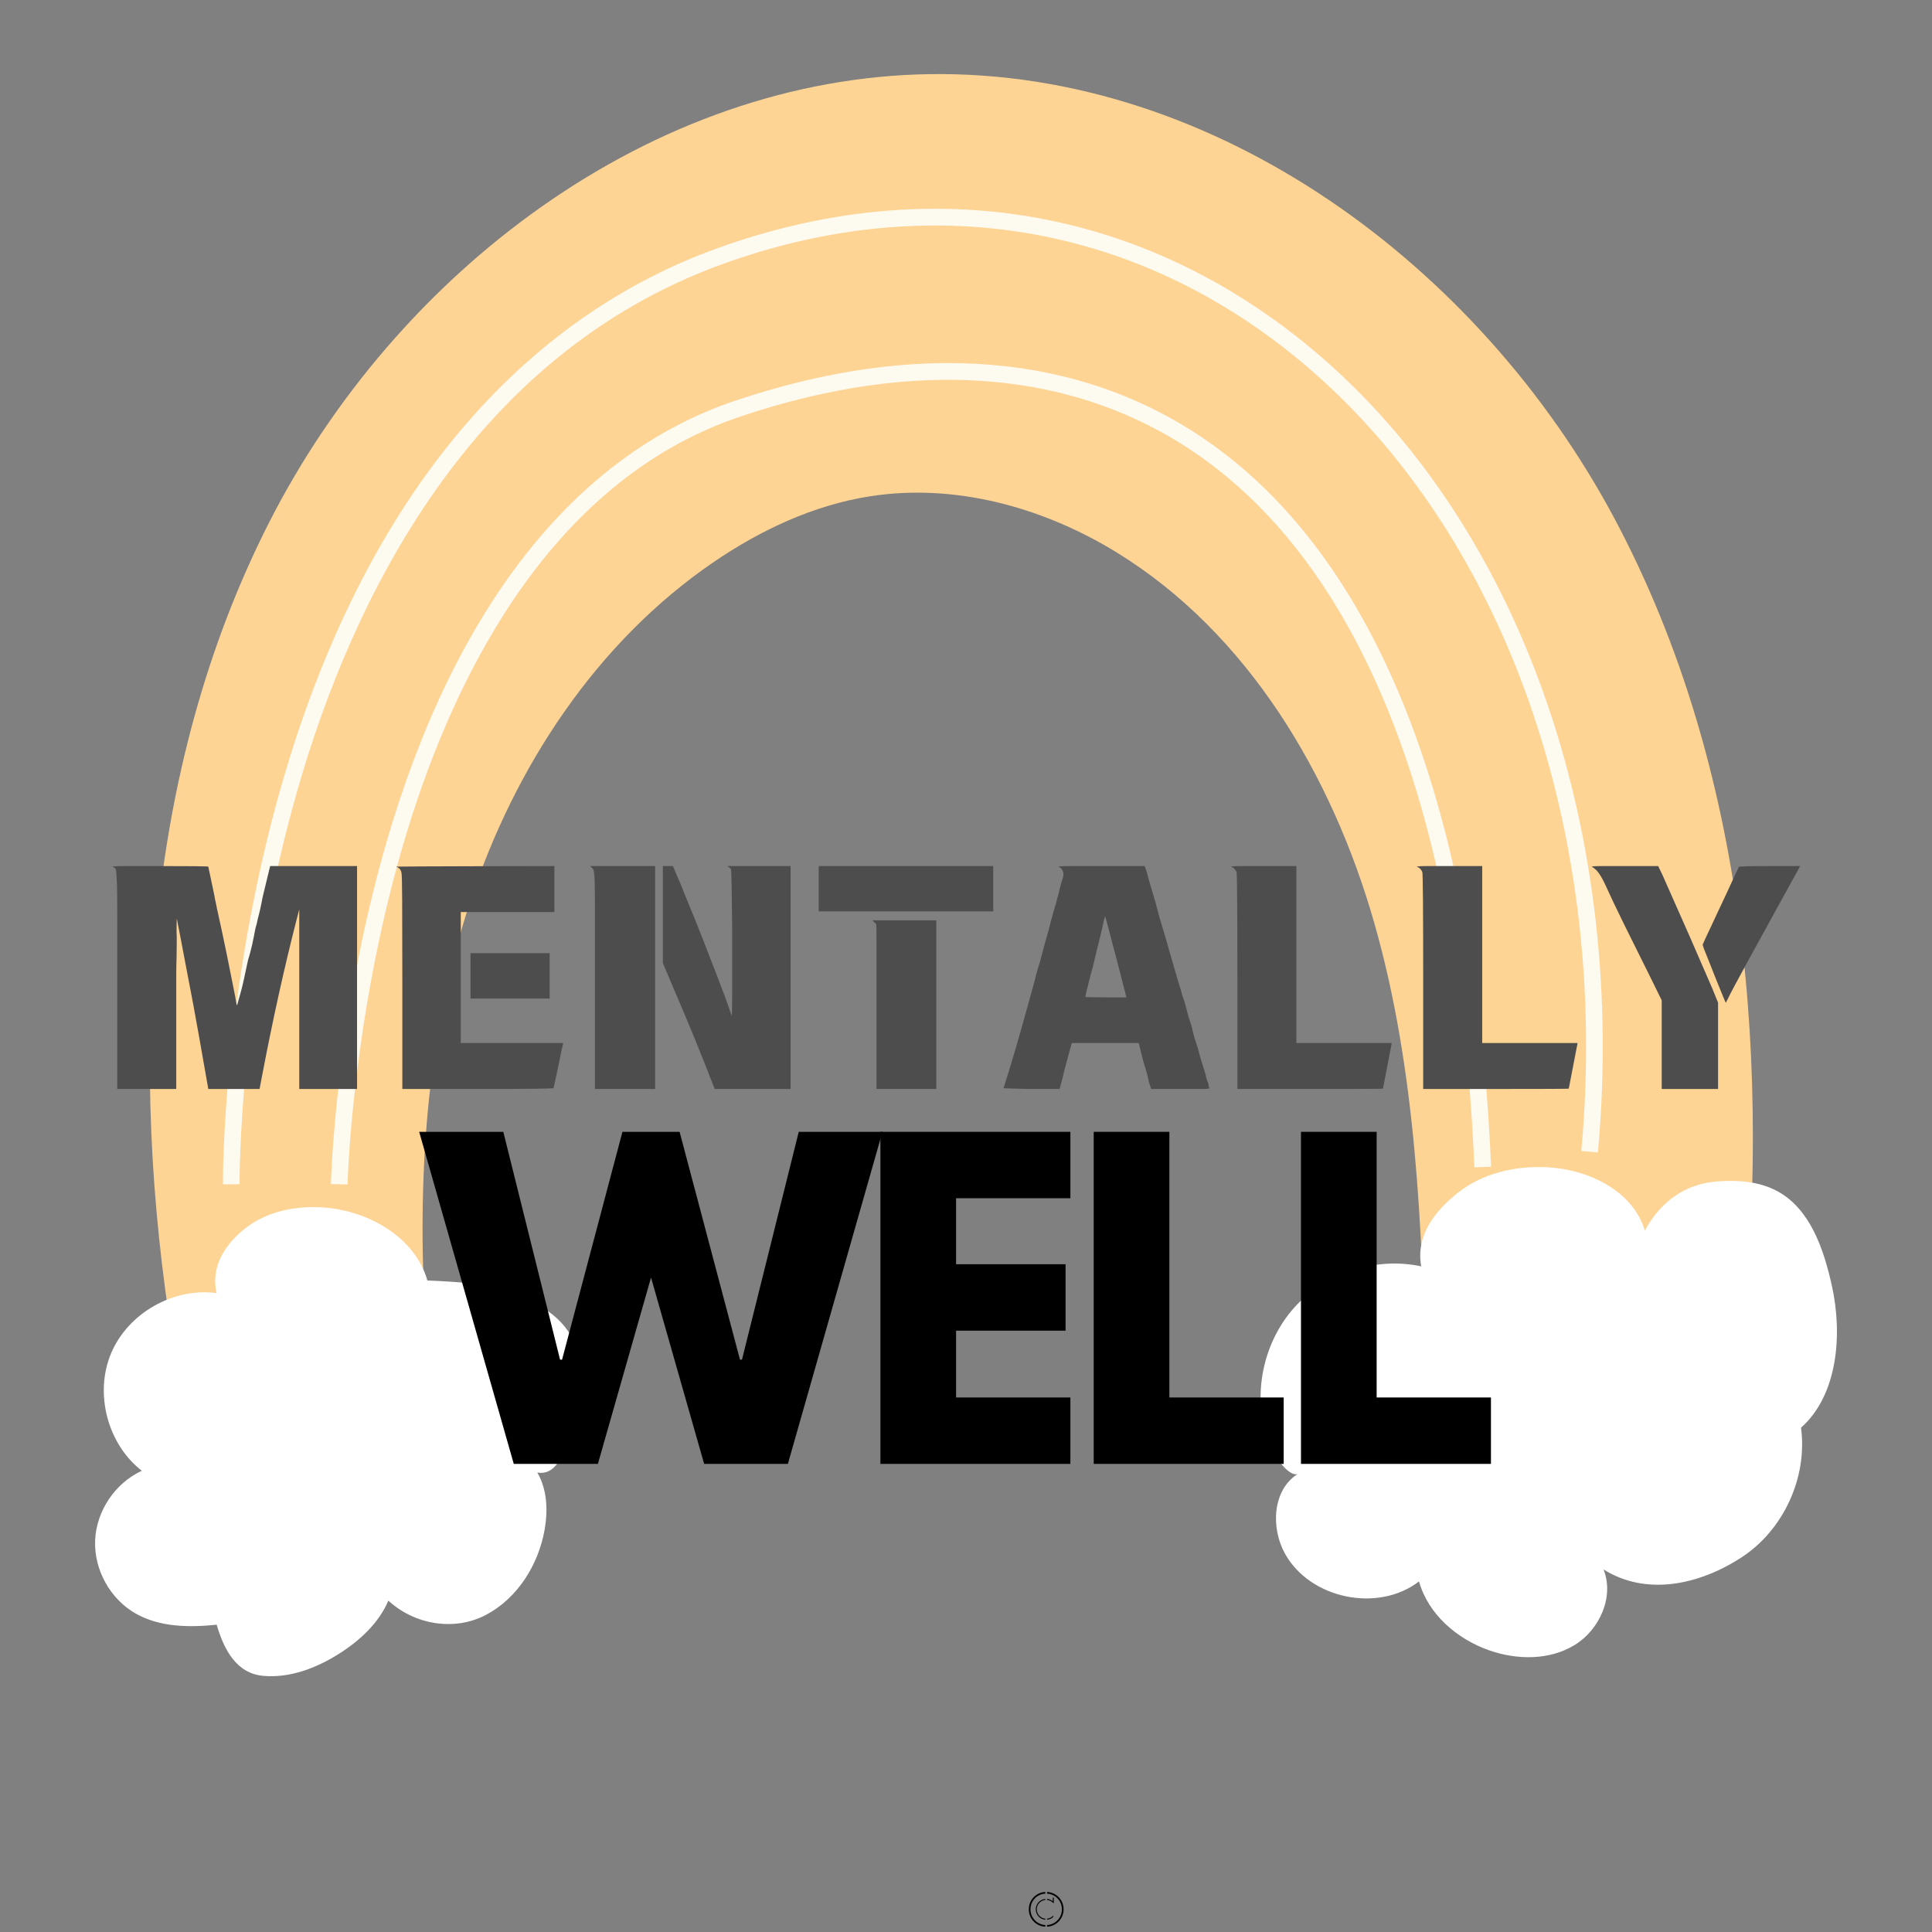<svg version="1.0" preserveAspectRatio="xMidYMid meet" height="500" viewBox="0 0 375 375" zoomAndPan="magnify" width="500" xmlns:xlink="http://www.w3.org/1999/xlink" xmlns="http://www.w3.org/2000/svg"><rect x="0" y="0" width="375" height="375" fill="#808080" stroke="none"/><defs><g></g><clipPath id="85708657aa"><path clip-rule="nonzero" d="M 199.691 367.223 L 203 367.223 L 203 373.973 L 199.691 373.973 Z M 199.691 367.223"></path></clipPath><clipPath id="9aacfa4af0"><path clip-rule="nonzero" d="M 203 367.223 L 206.441 367.223 L 206.441 373.973 L 203 373.973 Z M 203 367.223"></path></clipPath><clipPath id="d04bc7607d"><path clip-rule="nonzero" d="M 18.449 226.023 L 356.547 226.023 L 356.547 325.352 L 18.449 325.352 Z M 18.449 226.023"></path></clipPath></defs><path fill-rule="nonzero" fill-opacity="1" d="M 201.047 370.598 C 201.047 371.652 201.855 372.527 202.898 372.613 L 202.898 372.418 C 201.965 372.332 201.238 371.543 201.238 370.598 C 201.238 369.652 201.965 368.863 202.898 368.781 L 202.898 368.586 C 201.855 368.672 201.047 369.543 201.047 370.598 Z M 201.047 370.598" fill="#000000"></path><g clip-path="url(#85708657aa)"><path fill-rule="nonzero" fill-opacity="1" d="M 199.691 370.598 C 199.691 372.414 201.094 373.883 202.898 373.973 L 202.898 373.648 C 201.277 373.559 200.012 372.23 200.012 370.598 C 200.012 368.965 201.277 367.637 202.898 367.551 L 202.898 367.227 C 201.094 367.312 199.691 368.785 199.691 370.598 Z M 199.691 370.598" fill="#000000"></path></g><g clip-path="url(#9aacfa4af0)"><path fill-rule="nonzero" fill-opacity="1" d="M 203.234 367.227 L 203.234 367.551 C 204.855 367.637 206.117 368.965 206.117 370.598 C 206.117 372.23 204.855 373.559 203.234 373.648 L 203.234 373.973 C 205.035 373.883 206.441 372.414 206.441 370.598 C 206.441 368.785 205.035 367.312 203.234 367.227 Z M 203.234 367.227" fill="#000000"></path></g><path fill-rule="nonzero" fill-opacity="1" d="M 204.398 369.352 C 204.434 369.391 204.477 369.379 204.488 369.371 C 204.504 369.367 204.543 369.348 204.543 369.297 L 204.543 368.383 C 204.48 368.34 204.418 368.301 204.352 368.266 C 204.352 368.461 204.352 368.91 204.352 368.93 C 204.352 368.934 204.352 368.941 204.352 368.945 C 204.344 368.969 204.32 368.984 204.297 368.984 C 204.277 368.984 204.266 368.977 204.258 368.969 C 203.957 368.746 203.605 368.617 203.234 368.586 L 203.234 368.781 C 203.68 368.82 204.09 369.023 204.398 369.352 Z M 204.398 369.352" fill="#000000"></path><path fill-rule="nonzero" fill-opacity="1" d="M 204.367 371.879 C 204.062 372.188 203.664 372.379 203.234 372.418 L 203.234 372.613 C 203.715 372.57 204.164 372.363 204.504 372.016 C 204.465 371.977 204.406 371.918 204.367 371.879 Z M 204.367 371.879" fill="#000000"></path><path fill-rule="nonzero" fill-opacity="1" d="M 276.852 268.223 C 275.941 238.301 274.98 208.016 266.77 179.227 C 258.559 150.438 242.195 122.84 216.68 107.184 C 202.469 98.469 185.395 93.758 168.926 96.32 C 157.969 98.027 147.672 102.848 138.516 109.098 C 115.805 124.602 99.898 148.832 91.285 174.945 C 82.668 201.059 80.926 229.035 82.582 256.484 C 65.605 257.746 50.566 259.387 33.594 260.652 C 24.895 206.992 27.605 149.836 52.246 101.387 C 76.887 52.934 126.332 15.082 180.688 14.387 C 236.125 13.676 287.191 51.629 313.309 100.539 C 339.422 149.449 343.77 207.391 337.965 262.531 C 319.023 268.75 295.977 273.855 276.852 268.223" fill="#fed495"></path><g clip-path="url(#d04bc7607d)"><path fill-rule="nonzero" fill-opacity="1" d="M 355.559 249.52 C 353.965 242.387 351.348 234.613 344.902 231.164 C 341.434 229.312 337.336 229.023 333.41 229.305 C 327.066 229.758 322.293 233.262 319.258 238.852 C 316.949 231.07 308.172 226.895 300.062 226.551 C 294.066 226.297 287.836 227.711 283.113 231.41 C 278.387 235.109 274.793 239.891 275.852 245.797 C 267.008 243.898 257.25 247.07 251.211 253.809 C 245.172 260.551 243.086 270.594 245.941 279.184 C 246.664 281.363 249.551 286.512 251.82 286.141 C 247 289.242 246.629 296.543 249.41 301.559 C 254.289 310.344 267.457 313.078 275.43 306.953 C 277.215 313.34 282.828 318.16 289.082 320.34 C 294.469 322.215 300.738 322.281 305.609 319.312 C 310.48 316.348 313.367 309.918 311.246 304.629 C 319.535 309.812 329.699 307.66 337.922 302.359 C 346.145 297.059 350.875 286.809 349.578 277.113 C 356.766 270.723 357.652 258.906 355.559 249.52 Z M 104.289 285.816 C 106.211 289.105 106.375 293.168 105.711 296.918 C 104.5 303.73 100.461 310.203 94.344 313.438 C 88.227 316.676 80.469 315.371 75.387 310.68 C 73.492 315.09 69.781 318.496 65.719 321.047 C 61.344 323.797 56.242 325.746 51.094 325.281 C 45.949 324.824 43.5 320.312 42.059 315.355 C 36.707 315.91 31.008 315.844 26.332 313.184 C 21.379 310.371 18.219 304.66 18.465 298.965 C 18.707 293.273 22.348 287.855 27.527 285.477 C 20.859 280.293 18.289 270.453 21.566 262.668 C 24.848 254.883 33.68 249.848 42.051 250.996 C 40.82 245.828 43.734 241.297 47.996 238.129 C 52.258 234.957 57.84 233.965 63.133 234.402 C 71.738 235.109 80.586 240.234 82.957 248.539 C 89.543 248.855 96.176 249.094 102.098 251.988 C 104.98 253.398 107.785 255.148 109.758 257.684 C 111.465 259.875 112.461 262.551 113.016 265.277 C 113.852 269.363 113.691 273.812 111.641 277.449 C 109.594 281.086 108.398 286.539 104.289 285.816" fill="#ffffff"></path></g><path fill-rule="nonzero" fill-opacity="1" d="M 46.504 229.852 C 46.5 229.492 46.281 193.207 57.781 153.195 C 68.336 116.461 91.227 68.949 140.324 51.23 C 178.918 37.301 217.488 43.004 248.926 67.293 C 290.57 99.469 312.797 159.285 306.93 223.398 L 310.152 223.695 C 316.117 158.488 293.414 97.578 250.898 64.734 C 218.559 39.742 178.895 33.867 139.227 48.188 C 99.328 62.586 70.082 98.613 54.648 152.379 C 43.039 192.832 43.266 229.516 43.27 229.883 Z M 67.465 229.902 L 64.227 229.832 C 64.234 229.516 65.039 197.859 74.992 163.551 C 88.25 117.875 111.656 88.219 142.684 77.781 C 177.945 65.914 209.52 68.539 233.996 85.367 C 267.363 108.312 286.523 157.098 289.41 226.453 L 286.172 226.586 C 283.332 158.289 264.66 110.379 232.164 88.035 C 208.555 71.805 177.973 69.32 143.715 80.848 C 105.844 93.59 87.133 133.344 78.102 164.453 C 68.262 198.359 67.469 229.59 67.465 229.902" fill="#fdfaf0"></path><g fill-opacity="1" fill="#4d4d4d"><g transform="translate(18.507, 206.995)"><g><path d="M 3.391 -38.719 C 3.316 -38.758 3.359 -38.797 3.516 -38.828 C 3.742 -38.867 4.594 -38.891 6.062 -38.891 C 7.539 -38.891 9.66 -38.891 12.422 -38.891 C 18.672 -38.891 21.836 -38.852 21.922 -38.781 C 21.992 -38.395 22.395 -36.492 23.125 -33.078 C 23.125 -33.035 23.148 -32.867 23.203 -32.578 C 23.266 -32.297 23.332 -31.984 23.406 -31.641 C 23.488 -31.297 23.555 -30.957 23.609 -30.625 C 23.672 -30.301 23.723 -30.066 23.766 -29.922 C 24.379 -27.16 24.961 -24.426 25.516 -21.719 C 26.066 -19.008 26.613 -16.273 27.156 -13.516 C 27.312 -12.484 27.426 -11.926 27.5 -11.844 L 28.25 -14.5 C 28.406 -15.07 28.598 -15.863 28.828 -16.875 C 29.055 -17.895 29.32 -19.133 29.625 -20.594 C 29.938 -21.594 30.207 -22.609 30.438 -23.641 C 30.664 -24.68 30.875 -25.719 31.062 -26.75 C 31.258 -27.406 31.43 -28.098 31.578 -28.828 C 31.734 -29.398 31.891 -30.039 32.047 -30.75 C 32.203 -31.457 32.336 -32.141 32.453 -32.797 C 33.367 -36.555 33.828 -38.453 33.828 -38.484 L 33.938 -38.891 L 50.797 -38.891 L 50.797 4.375 L 39.578 4.375 L 39.578 -30.484 L 38.953 -28.078 C 37.797 -23.547 36.672 -18.805 35.578 -13.859 C 34.484 -8.91 33.422 -3.734 32.391 1.672 L 31.875 4.375 L 21.922 4.375 L 21.578 2.422 C 21.078 -0.492 20.613 -3.129 20.188 -5.484 C 19.77 -7.848 19.391 -9.953 19.047 -11.797 C 18.391 -15.285 17.848 -18.125 17.422 -20.312 C 17.004 -22.5 16.703 -24.086 16.516 -25.078 C 16.316 -26.078 16.16 -26.875 16.047 -27.469 C 15.93 -28.062 15.859 -28.457 15.828 -28.656 C 15.828 -28.801 15.816 -28.719 15.797 -28.406 C 15.773 -28.102 15.766 -27.32 15.766 -26.062 C 15.805 -25.445 15.816 -24.727 15.797 -23.906 C 15.773 -23.082 15.766 -22.172 15.766 -21.172 C 15.723 -20.172 15.703 -18.941 15.703 -17.484 C 15.703 -16.023 15.703 -14.359 15.703 -12.484 L 15.703 4.375 L 4.25 4.375 L 4.25 -16.797 C 4.25 -22.055 4.25 -26.219 4.25 -29.281 C 4.25 -32.352 4.234 -34.348 4.203 -35.266 C 4.117 -37.109 4.039 -38.109 3.969 -38.266 C 3.895 -38.453 3.703 -38.602 3.391 -38.719 Z M 3.391 -38.719"></path></g></g></g><g fill-opacity="1" fill="#4d4d4d"><g transform="translate(73.608, 206.995)"><g><path d="M 3.281 -38.781 C 4.312 -38.781 6.094 -38.797 8.625 -38.828 C 10.812 -38.828 13.926 -38.836 17.969 -38.859 C 22.02 -38.879 27.363 -38.891 34 -38.891 L 34 -29.969 L 15.828 -29.969 L 15.828 -4.547 L 35.672 -4.547 L 35.672 -4.25 C 35.672 -4.289 35.641 -4.188 35.578 -3.938 C 35.523 -3.688 35.445 -3.348 35.344 -2.922 C 35.25 -2.504 35.156 -2.035 35.062 -1.516 C 34.969 -1.004 34.863 -0.5 34.75 0 C 34.176 2.719 33.867 4.117 33.828 4.203 C 33.785 4.316 28.875 4.375 19.094 4.375 L 4.484 4.375 L 4.484 -16.516 C 4.484 -23.535 4.473 -28.738 4.453 -32.125 C 4.441 -35.52 4.395 -37.352 4.312 -37.625 C 4.195 -38.195 3.852 -38.582 3.281 -38.781 Z M 17.719 -21.984 L 33.078 -21.984 L 33.078 -13.172 L 17.719 -13.172 Z M 17.719 -21.984"></path></g></g></g><g fill-opacity="1" fill="#4d4d4d"><g transform="translate(111.223, 206.995)"><g><path d="M 3.281 -38.891 L 15.938 -38.891 L 15.938 4.375 L 4.25 4.375 L 4.25 -20.016 C 4.25 -24.547 4.25 -28.125 4.25 -30.75 C 4.25 -33.375 4.234 -35.07 4.203 -35.844 C 4.16 -37.332 4.047 -38.176 3.859 -38.375 L 3.734 -38.484 C 3.66 -38.566 3.582 -38.645 3.5 -38.719 C 3.426 -38.789 3.352 -38.848 3.281 -38.891 Z M 17.438 -38.891 L 19.391 -38.891 L 20.312 -36.703 C 20.5 -36.316 20.785 -35.645 21.172 -34.688 C 21.516 -33.77 21.742 -33.195 21.859 -32.969 C 22.516 -31.395 23.254 -29.582 24.078 -27.531 C 24.898 -25.477 25.812 -23.145 26.812 -20.531 C 28.844 -15.352 30.109 -11.961 30.609 -10.359 L 30.844 -9.781 L 30.891 -13.109 L 30.891 -27.156 C 30.816 -34.406 30.742 -38.109 30.672 -38.266 C 30.547 -38.453 30.312 -38.66 29.969 -38.891 L 42.234 -38.891 L 42.234 4.375 L 27.5 4.375 L 25.719 -0.172 C 24.375 -3.586 23.055 -6.816 21.766 -9.859 C 20.484 -12.91 19.25 -15.816 18.062 -18.578 L 17.438 -20.078 Z M 17.438 -38.891"></path></g></g></g><g fill-opacity="1" fill="#4d4d4d"><g transform="translate(157.754, 206.995)"><g><path d="M 1.156 -38.891 L 35.031 -38.891 L 35.031 -30.094 L 1.156 -30.094 Z M 11.844 -28.078 L 11.562 -28.359 L 23.984 -28.359 L 23.984 4.375 L 12.375 4.375 L 12.375 -11.281 C 12.375 -16.645 12.375 -20.676 12.375 -23.375 C 12.375 -26.082 12.352 -27.477 12.312 -27.562 C 12.27 -27.707 12.113 -27.879 11.844 -28.078 Z M 11.844 -28.078"></path></g></g></g><g fill-opacity="1" fill="#4d4d4d"><g transform="translate(193.932, 206.995)"><g><path d="M 11.625 -38.719 C 11.508 -38.758 11.547 -38.797 11.734 -38.828 C 12.004 -38.867 12.816 -38.891 14.172 -38.891 C 15.535 -38.891 17.352 -38.891 19.625 -38.891 L 28.25 -38.891 L 28.656 -37.734 C 28.844 -36.93 29.188 -35.723 29.688 -34.109 C 29.988 -33.117 30.234 -32.273 30.422 -31.578 C 30.617 -30.891 30.758 -30.352 30.844 -29.969 C 30.875 -29.738 31.16 -28.742 31.703 -26.984 C 32.234 -25.254 32.633 -23.875 32.906 -22.844 C 33.332 -21.426 33.734 -20.047 34.109 -18.703 C 34.492 -17.359 34.879 -16.07 35.266 -14.844 C 35.336 -14.57 35.43 -14.234 35.547 -13.828 C 35.672 -13.43 35.828 -12.961 36.016 -12.422 C 36.172 -11.891 36.285 -11.457 36.359 -11.125 C 36.43 -10.801 36.488 -10.582 36.531 -10.469 C 36.57 -10.395 36.617 -10.223 36.672 -9.953 C 36.734 -9.68 36.844 -9.336 37 -8.922 C 37.301 -8.035 37.473 -7.422 37.516 -7.078 C 37.547 -6.961 37.598 -6.75 37.672 -6.438 C 37.754 -6.133 37.844 -5.816 37.938 -5.484 C 38.031 -5.16 38.125 -4.863 38.219 -4.594 C 38.32 -4.332 38.375 -4.16 38.375 -4.078 C 38.414 -4.047 38.551 -3.609 38.781 -2.766 C 38.812 -2.609 38.895 -2.289 39.031 -1.812 C 39.164 -1.332 39.312 -0.852 39.469 -0.375 C 39.625 0.102 39.758 0.539 39.875 0.938 C 39.988 1.344 40.062 1.566 40.094 1.609 C 40.094 1.766 40.148 2.031 40.266 2.406 C 40.379 2.789 40.477 3.047 40.562 3.172 C 40.594 3.398 40.629 3.598 40.672 3.766 C 40.711 3.941 40.754 4.086 40.797 4.203 C 40.828 4.234 40.766 4.27 40.609 4.312 C 40.461 4.352 39.938 4.375 39.031 4.375 C 38.133 4.375 36.938 4.375 35.438 4.375 L 29.516 4.375 L 29.281 3.688 C 29.207 3.488 29.129 3.242 29.047 2.953 C 28.973 2.672 28.898 2.336 28.828 1.953 C 28.828 1.879 28.785 1.707 28.703 1.438 C 28.629 1.164 28.535 0.82 28.422 0.406 C 28.266 -0.02 28.141 -0.414 28.047 -0.781 C 27.953 -1.145 27.863 -1.477 27.781 -1.781 L 27.094 -4.547 L 14.094 -4.547 L 13.984 -4.141 C 13.641 -2.91 13.32 -1.738 13.031 -0.625 C 12.738 0.477 12.477 1.508 12.25 2.469 L 11.734 4.375 L 5.875 4.375 C 4.332 4.332 3.109 4.301 2.203 4.281 C 1.305 4.258 0.859 4.234 0.859 4.203 C 1.973 0.711 3.023 -2.785 4.016 -6.297 C 5.016 -9.805 6 -13.348 6.969 -16.922 C 6.969 -16.992 7.039 -17.285 7.188 -17.797 C 7.344 -18.316 7.457 -18.734 7.531 -19.047 C 7.727 -19.617 7.898 -20.191 8.047 -20.766 C 8.203 -21.336 8.359 -21.93 8.516 -22.547 C 8.672 -23.086 8.832 -23.68 9 -24.328 C 9.176 -24.984 9.379 -25.695 9.609 -26.469 C 9.648 -26.582 9.707 -26.801 9.781 -27.125 C 9.852 -27.445 9.938 -27.789 10.031 -28.156 C 10.133 -28.52 10.234 -28.863 10.328 -29.188 C 10.422 -29.52 10.469 -29.723 10.469 -29.797 C 10.539 -29.992 10.613 -30.223 10.688 -30.484 C 10.77 -30.754 10.867 -31.082 10.984 -31.469 C 11.18 -32.238 11.297 -32.68 11.328 -32.797 C 11.41 -32.984 11.5 -33.305 11.594 -33.766 C 11.688 -34.234 11.832 -34.812 12.031 -35.5 C 12.332 -36.414 12.484 -36.988 12.484 -37.219 C 12.484 -37.914 12.195 -38.414 11.625 -38.719 Z M 21.344 -26.344 C 20.883 -28.188 20.613 -29.109 20.531 -29.109 C 20.457 -28.879 20.285 -28.148 20.016 -26.922 C 19.941 -26.617 19.848 -26.207 19.734 -25.688 C 19.617 -25.164 19.461 -24.523 19.266 -23.766 C 19.191 -23.535 19.055 -23 18.859 -22.156 C 18.672 -21.312 18.461 -20.426 18.234 -19.5 C 17.93 -18.426 17.625 -17.258 17.312 -16 C 16.926 -14.457 16.734 -13.629 16.734 -13.516 C 16.734 -13.441 18.062 -13.406 20.719 -13.406 L 24.688 -13.406 L 24.562 -13.984 C 24.258 -15.211 23.836 -16.852 23.297 -18.906 C 22.766 -20.957 22.113 -23.438 21.344 -26.344 Z M 21.344 -26.344"></path></g></g></g><g fill-opacity="1" fill="#4d4d4d"><g transform="translate(235.631, 206.995)"><g><path d="M 3.453 -38.719 C 3.223 -38.789 3.258 -38.828 3.562 -38.828 C 3.758 -38.867 4.344 -38.891 5.312 -38.891 C 6.289 -38.891 7.703 -38.891 9.547 -38.891 L 16 -38.891 L 16 -4.547 L 34.516 -4.547 L 33.656 -0.109 C 33.5 0.648 33.375 1.297 33.281 1.828 C 33.188 2.367 33.098 2.832 33.016 3.219 C 32.941 3.645 32.867 4.008 32.797 4.312 C 32.797 4.352 28.078 4.375 18.641 4.375 L 4.547 4.375 L 4.547 -16.516 C 4.547 -30.43 4.488 -37.504 4.375 -37.734 C 4.176 -38.203 3.867 -38.531 3.453 -38.719 Z M 3.453 -38.719"></path></g></g></g><g fill-opacity="1" fill="#4d4d4d"><g transform="translate(271.694, 206.995)"><g><path d="M 3.453 -38.719 C 3.223 -38.789 3.258 -38.828 3.562 -38.828 C 3.758 -38.867 4.344 -38.891 5.312 -38.891 C 6.289 -38.891 7.703 -38.891 9.547 -38.891 L 16 -38.891 L 16 -4.547 L 34.516 -4.547 L 33.656 -0.109 C 33.5 0.648 33.375 1.297 33.281 1.828 C 33.188 2.367 33.098 2.832 33.016 3.219 C 32.941 3.645 32.867 4.008 32.797 4.312 C 32.797 4.352 28.078 4.375 18.641 4.375 L 4.547 4.375 L 4.547 -16.516 C 4.547 -30.43 4.488 -37.504 4.375 -37.734 C 4.176 -38.203 3.867 -38.531 3.453 -38.719 Z M 3.453 -38.719"></path></g></g></g><g fill-opacity="1" fill="#4d4d4d"><g transform="translate(307.757, 206.995)"><g><path d="M 1.266 -38.719 C 1.191 -38.758 1.227 -38.797 1.375 -38.828 C 1.57 -38.867 2.176 -38.891 3.188 -38.891 C 4.207 -38.891 5.656 -38.891 7.531 -38.891 L 14.094 -38.891 L 14.906 -37.219 C 16.852 -32.852 18.633 -28.828 20.25 -25.141 C 21.863 -21.461 23.32 -18.109 24.625 -15.078 L 25.719 -12.375 L 25.719 4.375 L 14.781 4.375 L 14.781 -12.828 L 12.719 -17.031 C 10.645 -21.176 8.879 -24.734 7.422 -27.703 C 5.961 -30.672 4.789 -33.133 3.906 -35.094 C 3.645 -35.664 3.414 -36.125 3.219 -36.469 C 3.031 -36.82 2.879 -37.07 2.766 -37.219 C 2.336 -37.914 1.836 -38.414 1.266 -38.719 Z M 29.75 -38.719 C 29.863 -38.832 31.859 -38.891 35.734 -38.891 L 41.656 -38.891 L 40.672 -37.109 C 36.836 -30.129 33.816 -24.633 31.609 -20.625 C 29.41 -16.613 28.039 -14.035 27.5 -12.891 C 27.344 -12.547 27.25 -12.375 27.219 -12.375 C 27.176 -12.375 26.578 -13.812 25.422 -16.688 C 24.848 -18.145 24.359 -19.379 23.953 -20.391 C 23.555 -21.41 23.223 -22.242 22.953 -22.891 L 22.719 -23.641 L 23.641 -25.656 C 23.867 -26.156 24.16 -26.77 24.516 -27.5 C 24.816 -28.156 25.188 -28.953 25.625 -29.891 C 26.07 -30.828 26.582 -31.91 27.156 -33.141 C 27.457 -33.785 27.758 -34.441 28.062 -35.109 C 28.375 -35.785 28.656 -36.391 28.906 -36.922 C 29.156 -37.461 29.359 -37.895 29.516 -38.219 C 29.672 -38.551 29.75 -38.719 29.75 -38.719 Z M 29.75 -38.719"></path></g></g></g><g fill-opacity="1" fill="#000000"><g transform="translate(82.535, 284.14)"><g><path d="M 54.141 0 L 43.828 -36.172 L 33.516 0 L 17.188 0 L -1.172 -64.453 L 15.156 -64.453 L 26.172 -20.234 L 26.562 -20.234 L 38.281 -64.453 L 49.375 -64.453 L 61.094 -20.234 L 61.484 -20.234 L 72.5 -64.453 L 88.75 -64.453 L 70.391 0 Z M 54.141 0"></path></g></g></g><g fill-opacity="1" fill="#000000"><g transform="translate(166.199, 284.14)"><g><path d="M 41.562 -64.453 L 41.562 -51.562 L 19.375 -51.562 L 19.375 -38.75 L 40.625 -38.75 L 40.625 -25.859 L 19.375 -25.859 L 19.375 -12.891 L 41.562 -12.891 L 41.562 0 L 4.688 0 L 4.688 -64.453 Z M 41.562 -64.453"></path></g></g></g><g fill-opacity="1" fill="#000000"><g transform="translate(207.601, 284.14)"><g><path d="M 19.375 -64.453 L 19.375 -12.891 L 41.562 -12.891 L 41.562 0 L 4.688 0 L 4.688 -64.453 Z M 19.375 -64.453"></path></g></g></g><g fill-opacity="1" fill="#000000"><g transform="translate(247.831, 284.14)"><g><path d="M 19.375 -64.453 L 19.375 -12.891 L 41.562 -12.891 L 41.562 0 L 4.688 0 L 4.688 -64.453 Z M 19.375 -64.453"></path></g></g></g></svg>